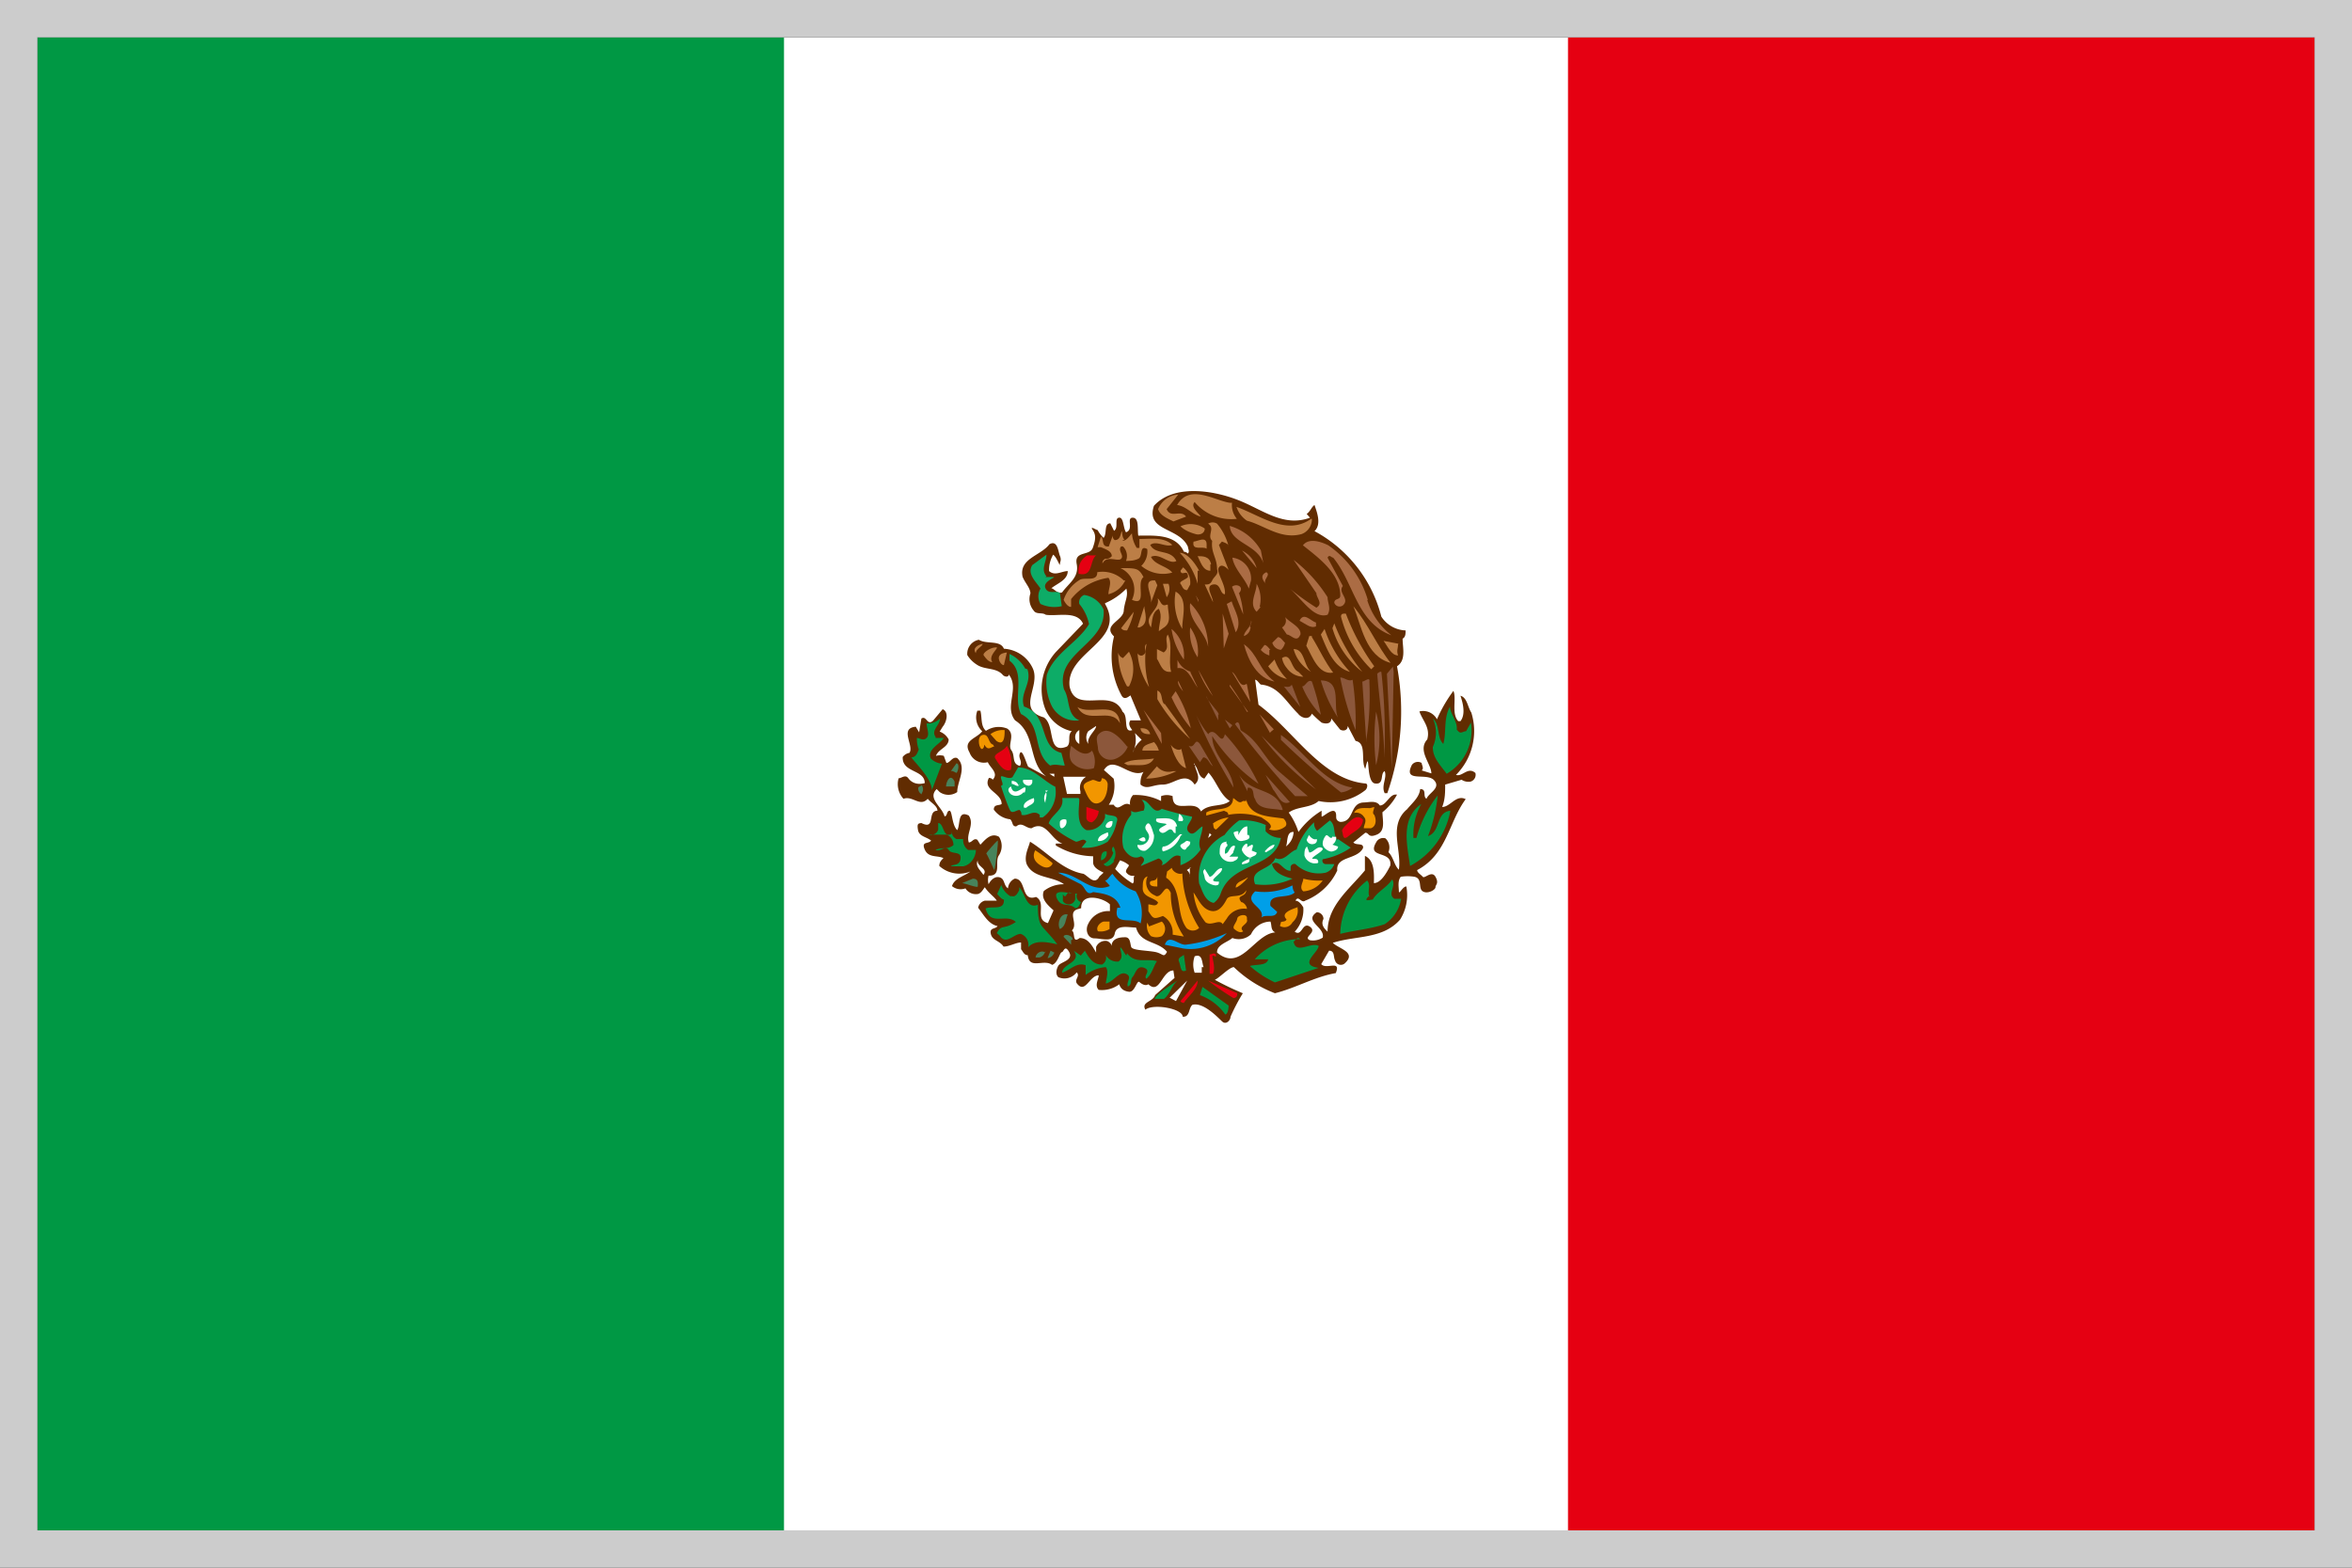 <svg xmlns="http://www.w3.org/2000/svg" viewBox="0 0 63 42"><rect x="0" y="0" width="63" height="42" fill="#333333" stroke="none"/><defs><style>.cls-1{fill:#fff;}.cls-1,.cls-10,.cls-11,.cls-2,.cls-3,.cls-4,.cls-5,.cls-6,.cls-7,.cls-8,.cls-9{fill-rule:evenodd;}.cls-2{fill:#e50012;}.cls-3{fill:#009844;}.cls-4{fill:#612c01;}.cls-5{fill:#bc7e46;}.cls-6{fill:#ab6c44;}.cls-7{fill:#0dac67;}.cls-8{fill:#8c573b;}.cls-9{fill:#f29600;}.cls-10{fill:#47835b;}.cls-11{fill:#009fe8;}.cls-12{fill:#ccc;}</style></defs><g id="レイヤー_2" data-name="レイヤー 2"><g id="レイヤー_3" data-name="レイヤー 3"><polygon class="cls-1" points="62 41 62 1 1 1 1 41 62 41 62 41"/><polygon class="cls-2" points="62 41 62 1 42 1 42 41 62 41 62 41"/><polygon class="cls-3" points="21 41 21 1 1 1 1 41 21 41 21 41"/><path class="cls-4" d="M35,13.77c.1-.07.13-.19.21-.24.07.2.19.52,0,.7A3.61,3.61,0,0,1,37,16.52a.81.81,0,0,0,.65.37c0,.08,0,.18-.08.22,0,.25.1.58-.15.74a6.65,6.65,0,0,1-.26,3.4h-.07c-.1-.2.07-.41,0-.59-.13.06,0,.37-.26.33s-.12-1-.26-.39c-.13-.23.05-.69-.26-.75l-.21-.4c0,.14-.15.14-.21.09l-.23-.29c0,.15-.15.15-.26.11a3,3,0,0,1-.26-.24c-.08.19-.29.11-.37,0-.32-.31-.52-.74-1-.78-.06-.05-.09-.12-.15-.13l.09.67c.95.7,1.68,2,2.86,2.11.08,0,.06.13,0,.18a1.51,1.51,0,0,1-1.25.29c-.21.19-.57.14-.8.31a1.81,1.81,0,0,1,.26.52,2.11,2.11,0,0,1,.62-.57c0,.06,0,.08,0,.15s.4-.36.39,0c0,.05,0,.12.11.15.38,0,.25-.49.61-.52.15,0,.35-.07.45.08.18,0,.26-.33.46-.29a1.53,1.53,0,0,1-.39.47c0,.21.09.5-.15.6s-.2-.05-.31-.05l-.32.26c.08.09.28,0,.26.15-.16.32-.73.21-.69.6a1.58,1.58,0,0,1-.86.81c-.11.08-.18-.16-.26,0,.09,0,.17.11.21.18a.86.86,0,0,1-.23.65c.2.15.2-.28.41-.13s-.21.28,0,.36a.48.48,0,0,0,.34-.07c.07-.28-.52-.44-.16-.68a.18.18,0,0,1,.18.18c-.07.14,0,.24.11.34,0-.7.59-1.14,1-1.64l0-.39c.25.11.25.45.24.73.19,0,.35-.29.44-.47.06-.42-.64-.18-.38-.62a.21.21,0,0,1,.25-.11.33.33,0,0,1,.08.37c.14.14.15.35.28.47.08-.54-.29-1.19.22-1.62.14-.17.33-.32.35-.54.19,0,.06.2.17.26.06-.16.4-.29.2-.5s-.84.08-.59-.41a.2.2,0,0,1,.26-.05c0,.05.07.15,0,.2l.26.08c0-.26-.38-.61-.11-.91.09-.32-.13-.51-.21-.75a.42.42,0,0,1,.47.21,3.85,3.85,0,0,1,.44-.76c.09.19-.06.61.13.81l.06,0c.14-.18.07-.47,0-.68.18.05.19.3.29.45A1.66,1.66,0,0,1,39,20.76c.17.06.32-.23.52-.05a.19.19,0,0,1-.13.23.33.33,0,0,1-.24-.05l-.44.13c0,.2,0,.4-.08.6.22,0,.37-.34.63-.21-.46.62-.5,1.48-1.3,1.9,0,.07.1.12.15.18s.24-.18.34,0,0,.21,0,.28-.21.19-.34.11,0-.34-.22-.39a1.14,1.14,0,0,0-.37,0c-.09.11-.05.29-.05.39s.11-.14.2-.13a1.23,1.23,0,0,1-.17.89c-.47.53-1.19.42-1.8.62.16.16.65.25.32.55a.16.16,0,0,1-.26-.08c-.05-.09,0-.26-.16-.26l-.21.36c.13.16.54-.13.39.24-.57.1-1.07.4-1.63.54a3.26,3.26,0,0,1-1.1-.7c-.12,0-.39.29-.51.34a7.6,7.6,0,0,0,.75.36,5.32,5.32,0,0,0-.33.63c0,.1-.12.22-.22.13s-.5-.53-.8-.45c-.11.09-.06.33-.26.32,0-.22-.79-.36-1-.19-.12-.21.21-.21.26-.39l.52-.46L31.43,26c-.31,0-.36.66-.67.37-.08.05-.17,0-.24-.06s-.12.28-.28.26-.23-.1-.26-.2a.77.77,0,0,1-.55.15c-.12-.12,0-.29,0-.39-.25,0-.36.52-.59.21-.06-.11.1-.19,0-.29a.41.41,0,0,1-.49.13c-.08-.07-.06-.21,0-.31s.41-.14.29-.36-.15,0-.2,0-.11.3-.26.34c-.22-.17-.61.14-.65-.26-.1,0-.13-.1-.18-.16v-.18c-.14,0-.31.11-.47.11-.1-.16-.3-.16-.34-.34s.13-.12.18-.21c-.25-.05-.38-.32-.52-.49a.24.24,0,0,1,.18-.19h.32c-.06-.1-.23-.21-.32-.36-.05.06-.09.15-.18.18a.33.33,0,0,1-.34-.15.36.36,0,0,1-.36-.06c.06-.21.34-.27.49-.39a.8.8,0,0,1-.83-.15c0-.1.05-.15.11-.21-.16-.08-.4,0-.5-.23s.1-.14.17-.24c-.12-.1-.32-.11-.35-.28s0-.18.09-.19c.4.2.14-.33.43-.33,0-.13-.17-.21-.26-.32-.21.23-.4-.09-.65,0a.58.58,0,0,1-.13-.55c.08,0,.18-.11.26,0s.23.19.44.13c0-.37-.61-.27-.59-.7a.29.29,0,0,1,.18-.11l0,0c.13-.2-.28-.66.17-.7l.09.15.06-.37c.14-.09.15.2.31.06l.26-.31c.17.07.11.34,0,.47l-.08.13a.45.45,0,0,1,.24.21c0,.21-.27.25-.34.44a.4.4,0,0,1,.21,0l.07.19c.1,0,.16-.18.29-.13.27.25,0,.62,0,.91a.41.41,0,0,1-.47,0l-.08-.08c-.26.25.15.48.21.73.08,0,.05-.14.13-.15s.06.38.21.52c.09-.14,0-.55.31-.39.16.24-.08.49,0,.72.09,0,.13-.13.23-.07l.08.13c.11-.11.28-.34.5-.21a.46.46,0,0,1,0,.49c-.13.17.09.56-.28.55a.44.44,0,0,0,0,.23c.06-.12.18-.23.31-.18s.09.21.21.29a.31.31,0,0,1,.18-.26c.32,0,.16.63.57.49.3.16-.06.61.32.7l.15-.34c-.14-.13-.35-.3-.26-.52a.86.86,0,0,1,.54-.18c-.32-.23-.82-.15-1-.54-.08-.22.06-.46.09-.6.45.27.86.76,1.43.86.13.06.3.32.43.07l.11-.1c-.11-.06-.26-.12-.28-.26v-.18a2,2,0,0,1-1-.29v-.05l.18,0c-.31-.1-.44-.64-.83-.41-.16,0-.25-.18-.41-.05-.12,0-.08-.11-.16-.19a.62.62,0,0,1-.44-.26c0-.15.14-.1.21-.15,0-.31-.52-.37-.34-.7,0,0,.07,0,.1.05.17-.18-.07-.32-.13-.47a.41.41,0,0,1-.49-.26c-.19-.33.19-.37.34-.57a.5.5,0,0,1-.13-.55l.08,0c.05.18,0,.41.15.54a.61.61,0,0,1,.57-.06c.23.16,0,.43.11.58s0,.36.23.42c.08-.13-.06-.21,0-.34s.16.24.22.36l.48.26c-.49-.38-.26-1.14-.83-1.5-.3-.38.13-.85-.17-1.23,0,.09-.13.06-.17,0-.18-.19-.47-.12-.68-.26a.81.81,0,0,1-.26-.26.38.38,0,0,1,.31-.41c.21.13.57,0,.67.24a.91.91,0,0,1,.78.54c.2.48-.45,1.09.29,1.3.32.22.07,1,.62.78.12-.1,0-.31.13-.41A1,1,0,0,1,28,19a1.49,1.49,0,0,1,.29-1.54l.72-.75c-.16-.36-.7-.19-1-.24-.09-.07-.25,0-.32-.11a.47.47,0,0,1-.09-.46c0-.15-.15-.29-.21-.45-.1-.49.49-.56.72-.87.22-.12.23.19.28.31s0,.16,0,.23-.08-.19-.18-.26a.82.82,0,0,0-.11.44c.16.14.34,0,.5,0,0,.24-.28.33-.44.46.07,0,.16.16.29.11.18-.25.46-.4.39-.76s.35-.21.43-.43.09-.35,0-.48.09,0,.13,0a.83.83,0,0,0,.16.21c.1-.11,0-.38.18-.39l.1.2c.13-.08,0-.33.13-.35s.11.26.19.39c.22-.07,0-.39.18-.39s.12.32.15.48c.43,0,1-.05,1.22.43a.19.19,0,0,1,.11.05c.05-.06,0-.13,0-.18-.23-.53-1.14-.41-.91-1.1.54-.59,1.6-.41,2.26-.15s1.21.73,1.92.47Zm-5.4,2.41c.58,1-1.06,1.28-.95,2.21.16.77,1.13,0,1.42.68.17.12,0,.58.26.49-.06-.07-.12-.17-.05-.26h.28l-.28-.67c-.07.05-.17.13-.24,0a2.21,2.21,0,0,1-.2-1.58c-.32-.3.24-.42.26-.68s.13-.39.07-.6a1.76,1.76,0,0,1-.57.39ZM32,20.45c0,.19.21.39,0,.57-.25-.37-.56,0-.85,0s-.42.15-.6,0a.56.56,0,0,1,.08-.34c-.38.18-.8-.47-1.06-.05l.26.23a.91.91,0,0,1-.13.7l.13,0c.14.21.25-.11.44,0l0,0a.31.31,0,0,1,.08-.26,1.49,1.49,0,0,1,.75.16l0-.13a.42.42,0,0,1,.31,0c0,.51.59.05.76.41.21-.22.57-.11.77-.28-.27-.18-.35-.52-.57-.76l-.11.16c-.18-.05-.15-.28-.28-.39Zm-3.76.36-.13-.08.08,0,.05,0Zm.24,0,.1.46h.36V21.2a.35.35,0,0,1,.15-.39l-.61,0ZM30,23.05l-.13.23a2.12,2.12,0,0,0,.47.39c.06-.05,0-.15.05-.21a.21.21,0,0,1-.23-.1c0-.09.06-.11.08-.18a.63.63,0,0,0-.24-.13Zm-3.81,0c-.08.16.08.27.15.39.14-.17-.18-.22-.15-.39Zm5.71.19-.11.07a.2.2,0,0,1,.08.19l0-.26Zm-3,1.11c-.34.07,0,.4-.19.58.1.05,0,.36.21.2.23,0,.34.22.44.39l0-.15a.27.27,0,0,1,.29-.16.21.21,0,0,1,.13.13v-.05c.05-.16.22-.18.36-.18s.13.17.16.26.38.09.62.13.24.18.34,0c-.25-.3-.71-.21-.83-.65-.2,0-.52-.09-.57.16s-.35.13-.54.13-.26-.23-.17-.39a.59.59,0,0,1,.58-.34l0-.18c-.16-.17-.78-.34-.77.1Zm5.13.34a.58.58,0,0,0-.52.34.48.48,0,0,1-.5.1c-.14.12-.42.18-.41.39.64.54,1-.5,1.56-.54-.13-.06-.09-.19-.13-.29Z"/><path class="cls-5" d="M31.25,13.64c.11.26.37,0,.52.2l-.34.13c-.15-.08-.35-.15-.41-.33a.63.63,0,0,1,.54-.39l-.31.39Z"/><path class="cls-5" d="M33,13.47a.58.58,0,0,0,.13.43A1.28,1.28,0,0,1,32,13.45c-.13.14.13.31.16.39-.23-.06-.39-.28-.63-.31.33-.58,1-.12,1.41-.06Z"/><path class="cls-5" d="M35.14,13.9a.42.42,0,0,1-.28.41c-.56.15-1-.24-1.46-.36a.72.72,0,0,1-.28-.37c.63.22,1.34.79,2,.32Z"/><path class="cls-5" d="M32.91,14.64c0-.07-.1-.1-.18-.13l-.08.09.26.67s-.17-.2-.26-.07.19.45.16.72c-.14,0-.1-.3-.32-.26s0,.32,0,.47l-.22-.47c.09,0,.15,0,.2-.11s.18-.16.13-.3c0-.31-.17-.44-.13-.76-.15-.14.09-.34-.11-.46a.23.23,0,0,1,.24,0,1.54,1.54,0,0,1,.31.61Z"/><path class="cls-5" d="M32.27,14.16c0,.13-.13.18-.24.15s-.29-.09-.41-.21a.66.66,0,0,1,.65.06Z"/><path class="cls-6" d="M33.77,14.73l.07.36c-.16-.51-.87-.53-.9-1a1.41,1.41,0,0,1,.83.65Z"/><path class="cls-5" d="M30.06,14.49c.12,0,.19-.13.26-.2a.82.82,0,0,0,.13.39h.07l0-.24c.31,0,.66-.06.88.16-.18.07-.43-.13-.59,0,.15.28.54.1.7.43-.19.11-.45-.23-.68-.11.11.22.42.24.57.42a.9.9,0,0,1-.83-.18.53.53,0,0,0,.16-.45c-.22-.12-.11.2-.24.26s-.21.05-.33.06a.36.36,0,0,0-.08-.39h-.05c-.1.11.09.24,0,.33s-.39-.11-.5.13h0c0-.06,0-.08.07-.13a.2.2,0,0,0,.18-.07c0-.14-.18-.19-.29-.24h-.09l.09-.28c.09.07,0,.28.21.26l.11-.3a.12.12,0,0,0,.05.13c.14,0,.15-.14.18-.22s0,.16.08.2Z"/><path class="cls-6" d="M36.62,16.07a1.92,1.92,0,0,0,.65.95c-.93-.34-1-1.4-1.56-2.08-.05,0-.1-.1-.15,0l.41.76c-.15.18.2.34,0,.52a.15.15,0,0,1-.23-.07c0-.13.16-.07.16-.19,0-.59-.56-1-1-1.35.15-.2.46-.11.68,0a2.7,2.7,0,0,1,1.06,1.47Z"/><path class="cls-5" d="M32.32,14.6v.1c-.11-.08-.4.07-.35-.19.1,0,.36-.17.35.09Z"/><path class="cls-6" d="M33.66,15.22l-.39-.47a.76.76,0,0,1,.39.47Z"/><path class="cls-5" d="M32.08,15.29l0,.35a2,2,0,0,0-.48-.83c.26,0,.5.44.52.48Z"/><path class="cls-2" d="M28.89,15.35a.48.48,0,0,1,.23-.47l.24,0c-.18.14-.07.59-.47.49Z"/><path class="cls-7" d="M28,15.46c.1,0,.13,0,.22,0s-.29.11-.22.29.27.07.39.13l.05.36a.88.88,0,0,1-.57-.06.4.4,0,0,1,0-.41c-.11-.18-.37-.39-.22-.63l.38-.28c0,.2-.16.39,0,.58Z"/><path class="cls-5" d="M32.42,15.12l0,.17c-.2,0-.26-.23-.34-.39.14,0,.32,0,.36.22Z"/><path class="cls-6" d="M33.51,15.55l-.06.22c-.11-.29-.39-.52-.44-.83a.57.57,0,0,1,.5.61Z"/><path class="cls-6" d="M35.56,16c0,.15.1.3,0,.47-.36.12-.68-.41-1-.69a7.58,7.58,0,0,0,.7.5c.19-.11,0-.26,0-.39L34.65,15a3.86,3.86,0,0,1,.91,1Z"/><path class="cls-5" d="M31.88,15.66l-.08.15c-.12,0-.13-.11-.18-.17s.16-.12.2-.18c0-.24-.17,0-.2-.17l.07-.09a.52.52,0,0,1,.19.46Z"/><path class="cls-5" d="M30.63,15.46c-.21.16.12.8-.31.61a.63.63,0,0,0-.31-.85c.43,0,.49,0,.62.24Z"/><path class="cls-5" d="M30.14,15.55a.67.67,0,0,1-.45.37c0-.15.1-.32,0-.44a1.57,1.57,0,0,0-1,.57l0,.21c-.09,0-.16-.11-.2-.19a1,1,0,0,1,.44-.54c.15-.07.47.06.46-.2a.81.81,0,0,1,.71.22Z"/><path class="cls-6" d="M33.92,15.66c-.07-.08-.2-.24,0-.33.14.08-.13.21,0,.33Z"/><path class="cls-5" d="M31,15.68l-.19.52c.12-.2-.27-.68.13-.65l.06.13Z"/><path class="cls-5" d="M31.3,15.64a.38.38,0,0,1-.05.36l-.1-.36Z"/><path class="cls-6" d="M33.77,16.26l-.11.13c-.22-.22,0-.51,0-.75a.85.85,0,0,1,.08.62Z"/><path class="cls-6" d="M33.19,15.9a2.14,2.14,0,0,1,.11.56L33,15.72c.12-.1.35,0,.18.18Z"/><path class="cls-5" d="M31.67,16.85a1.43,1.43,0,0,1-.18-1c.36.2.16.72.18,1Z"/><path class="cls-7" d="M29.56,16.33c.09.92-1.32,1.16-1.06,2.14.17.27.06.67.41.83a.73.73,0,0,1-.74-.39,1.46,1.46,0,0,1-.13-.83c.19-.58.84-.87,1.13-1.36a1.23,1.23,0,0,0-.26-.54.21.21,0,0,1,.13-.24.68.68,0,0,1,.52.39Z"/><polygon class="cls-6" points="32.1 16.13 32.03 15.95 32.1 16.07 32.1 16.13 32.1 16.13"/><path class="cls-5" d="M31.28,16.2c0,.23.13.48-.13.63l-.11.08c0-.21.11-.39,0-.6-.19.09-.17.32-.21.5-.23-.32.26-.46.18-.78.08.06.09.24.24.17Z"/><path class="cls-6" d="M33.1,16.94l-.24-.76.13-.07c.07.24.3.55.11.83Z"/><path class="cls-6" d="M32.36,17.33c-.07-.42-.55-.69-.48-1.17a1.67,1.67,0,0,1,.48,1.17Z"/><path class="cls-5" d="M30.47,16.81h0l.18-.57c0,.14.15.47-.13.57Z"/><path class="cls-5" d="M37.25,17.76c-.68-.18-.78-1-1-1.52.4.48.65,1.09,1,1.52Z"/><path class="cls-5" d="M30.19,16.89c-.07,0-.11,0-.16-.06l.34-.44a2,2,0,0,1-.18.5Z"/><polygon class="cls-6" points="32.78 17.37 32.75 16.44 32.91 16.98 32.78 17.37 32.78 17.37"/><path class="cls-5" d="M36.05,16.44a6,6,0,0,0,.76,1.41l-.08.08a3,3,0,0,1-.81-1.41c0-.09.07-.08.13-.08Z"/><path class="cls-6" d="M35.25,16.78c-.14.07-.3-.08-.44-.15.11-.24.29,0,.44.05v.1Z"/><path class="cls-6" d="M34.83,17c-.09.24-.25,0-.36,0l-.13-.19a.21.21,0,0,0,.08-.28c.14.16.46.28.41.49Z"/><path class="cls-6" d="M33.49,16.83c0,.08-.07.18-.17.21,0-.13.21-.25.19-.41.05.06-.08.15,0,.2Z"/><path class="cls-5" d="M36.49,18a2.28,2.28,0,0,1-.8-1.17l.05-.13a4.62,4.62,0,0,0,.75,1.3Z"/><path class="cls-6" d="M32.08,17.61a1.2,1.2,0,0,1-.2-.8,1.11,1.11,0,0,1,.2.8Z"/><path class="cls-6" d="M31.71,17.67a1.83,1.83,0,0,1-.33-.82.93.93,0,0,1,.33.82Z"/><path class="cls-5" d="M36.16,18c-.45-.13-.61-.6-.78-1l.1-.15A3.14,3.14,0,0,0,36.16,18Z"/><path class="cls-5" d="M31.32,18c-.2,0-.24-.22-.33-.35l0-.26.18.09c.19-.13,0-.33.11-.48.15.29,0,.68.09,1Z"/><path class="cls-5" d="M35.14,17.07c.2.32.34.65.57.95-.4.07-.56-.44-.72-.72l.08-.26.07,0Z"/><path class="cls-6" d="M34.42,17.22a.36.36,0,0,1-.11.19.26.26,0,0,1-.23-.19l.15-.15c.08,0,.13.1.19.15Z"/><path class="cls-5" d="M37.45,17.25c0,.11-.05.19,0,.31-.19,0-.28-.25-.39-.39l.42.08Z"/><path class="cls-5" d="M26.32,17.25c0,.07-.19.14-.18.25-.11-.14.07-.23.18-.25Z"/><path class="cls-5" d="M30.78,18.41a1.87,1.87,0,0,1-.31-.91.11.11,0,0,0,.13.06c.17-.08,0-.22.11-.31a2.64,2.64,0,0,0,.07,1.16Z"/><path class="cls-6" d="M34,17.41l0,.15a.49.49,0,0,1-.23-.15l.1-.13c.06,0,.11.08.16.13Z"/><path class="cls-6" d="M34.14,18.26c-.46-.08-.71-.57-.82-1,.38.27.4.69.82,1Z"/><path class="cls-5" d="M26.71,17.35c-.05.1-.23.24-.13.39-.1,0-.18-.11-.23-.18s.23-.25.36-.21Z"/><path class="cls-5" d="M35.12,18a1,1,0,0,1-.47-.61c.3,0,.26.43.47.61Z"/><path class="cls-5" d="M30.19,18.39a1.84,1.84,0,0,1-.24-.91.2.2,0,0,0,.13.15l.16-.17a1,1,0,0,1,0,.93Z"/><path class="cls-5" d="M26.89,17.82c-.08,0-.16-.15-.13-.23s.13-.1.21-.11l-.08.34Z"/><path class="cls-7" d="M27.52,17.93c.13.38-.22.65-.09,1,.68.22.38,1.09,1,1.24l.09.34c-.15,0-.25-.05-.39,0-.49-.37-.2-1.09-.78-1.38-.23-.43.14-1.09-.31-1.43l0-.18a.92.92,0,0,1,.42.39Z"/><path class="cls-5" d="M34.78,18l.13.13a.55.55,0,0,1-.44-.23.57.57,0,0,1-.13-.27c.25-.16.23.28.44.37Z"/><path class="cls-6" d="M31.88,18l.2.42c-.14-.17-.26-.56-.54-.52l0-.22a.56.56,0,0,0,.37.32Z"/><path class="cls-5" d="M34.47,18.19a.8.8,0,0,1-.5-.34l.17-.18a1.36,1.36,0,0,0,.33.52Z"/><path class="cls-6" d="M32.49,18.65a2.58,2.58,0,0,1-.39-.7l.39.7Z"/><path class="cls-8" d="M37,18a15,15,0,0,1,.08,2.32c0-.68-.14-1.59-.19-2.27,0,0,.07-.07.11-.05Z"/><polygon class="cls-8" points="37.31 17.86 37.33 18 37.28 20.6 37.15 18.05 37.31 17.86 37.31 17.86"/><path class="cls-6" d="M33.4,18.34l.09.47L33,18c.15.09.2.46.39.32Z"/><path class="cls-8" d="M36.23,18.21a7.65,7.65,0,0,1,.08,1.35,7.18,7.18,0,0,1-.41-1.41c.11,0,.22.12.33.06Z"/><path class="cls-8" d="M35.84,19.23a3.74,3.74,0,0,1-.46-1c.58,0,.31.68.46,1Z"/><path class="cls-8" d="M36.6,19.82v.08l-.11-1.64c.06,0,.21-.14.19,0a7.83,7.83,0,0,1-.08,1.54Z"/><path class="cls-6" d="M31.69,18.52s-.17-.18-.13-.28l.13.28Z"/><path class="cls-8" d="M35.38,19.15a2.33,2.33,0,0,1-.5-.76c.09,0,.15-.21.26-.13a6.58,6.58,0,0,1,.24.89Z"/><path class="cls-6" d="M33.43,19.07l-.49-.68,0-.05a7.54,7.54,0,0,1,.46.73Z"/><path class="cls-8" d="M34.39,18.39s.17.05.21-.05l.23.6-.44-.55Z"/><path class="cls-5" d="M31.2,18.86l.68.94A4.45,4.45,0,0,1,31,18.73L31,18.5c.15.06.09.25.18.36Z"/><path class="cls-6" d="M31.9,19.51a3.56,3.56,0,0,1-.52-.83l.11-.16a3.29,3.29,0,0,1,.41,1Z"/><path class="cls-8" d="M32.63,19.14l0,.16-.32-.65c0,.09.31.39.34.49Z"/><path class="cls-5" d="M30,19.38c-.24-.46-.89.06-1.14-.44.34.24,1.08-.21,1.14.44Z"/><path class="cls-3" d="M39.06,19.59c.07.08.13,0,.21,0l.13-.23a1.34,1.34,0,0,1-.65,1.37c-.16-.22-.38-.43-.37-.72a.92.92,0,0,0,0-.76c.2.17.1.51.28.68.09-.31,0-.69.18-1,0,.19.21.41.18.62Z"/><polygon class="cls-6" points="31.12 19.93 30.63 19.02 31.1 19.64 31.12 19.93 31.12 19.93"/><path class="cls-8" d="M36.86,20.5a5.7,5.7,0,0,1,0-1.43,2.88,2.88,0,0,1,0,1.43Z"/><path class="cls-8" d="M32.36,19.67c.21-.25.35.37.45,0a5.29,5.29,0,0,1,.9,1.33,4.87,4.87,0,0,1-1.24-1.28c0,.53.53.86.57,1.38a14,14,0,0,1-1-1.95,2.32,2.32,0,0,0,.35.55Z"/><path class="cls-6" d="M34.12,19.54s-.11.08-.1.1l-.28-.5.38.4Z"/><path class="cls-3" d="M25.06,19.77h.22c-.1.17-.45.3-.35.55a.49.49,0,0,0,.3.14l-.27.71c0-.3-.41-.69-.55-.88.13,0,.16-.12.2-.21a.78.78,0,0,1-.05-.31c.07,0,.17.09.26,0s0-.26,0-.39a.46.46,0,0,0,.36-.13c0,.17-.25.32-.12.49Z"/><polygon class="cls-8" points="32.94 19.51 32.81 19.28 33.01 19.43 32.94 19.51 32.94 19.51"/><path class="cls-8" d="M33.27,19.59c.45.26.61.76,1,1.09l.76.65-.34,0a23.85,23.85,0,0,1-1.61-1.93c.12-.15.13.09.15.16Z"/><path class="cls-1" d="M29.15,19.93a.3.3,0,0,1,0-.34l.21-.14c0,.12-.25.28-.21.48Z"/><path class="cls-8" d="M30.21,20a.58.58,0,0,1-.36.34.34.34,0,0,1-.44-.28c0-.11-.07-.27,0-.37.27-.31.62.11.78.31Z"/><path class="cls-5" d="M30.81,19.67c-.08,0-.25,0-.26-.16.09,0,.22,0,.26.16Z"/><path class="cls-9" d="M26.91,19.56c0,.14,0,.44-.22.29l-.16-.18a.55.55,0,0,1,.38-.11Z"/><path class="cls-1" d="M28.91,19.93a.21.21,0,0,1,0-.37l0,.37Z"/><path class="cls-1" d="M30.58,19.82a.76.76,0,0,0-.24.34.74.74,0,0,0,.06-.52l.18.18Z"/><path class="cls-8" d="M36.23,21.1a.59.59,0,0,1-.31.13,20.82,20.82,0,0,1-1.61-1.41v-.13c.65.45,1.13,1.29,1.92,1.41Z"/><path class="cls-8" d="M35.25,21.15a6.87,6.87,0,0,1-1.46-1.44l1.46,1.44Z"/><path class="cls-9" d="M26.63,20c-.06,0-.15.11-.23,0s0,0-.08.06-.18-.33,0-.37.14.22.28.26Z"/><path class="cls-5" d="M31,20.11H30.6c0-.16.2-.18.31-.23a.53.53,0,0,1,.13.23Z"/><path class="cls-8" d="M32.49,20.53c-.11-.07-.12-.23-.26-.24l-.09.13-.3-.44c.18.09.15-.24.3-.05l.35.6Z"/><path class="cls-5" d="M31.64,20.06l.13.52c-.21-.06-.34-.39-.41-.63.06.11.23.18.28.11Z"/><path class="cls-2" d="M27.08,20.62c-.19.09-.34-.17-.42-.3s.24-.19.31-.34a1,1,0,0,1,.11.64Z"/><path class="cls-8" d="M29.25,20.11a.6.6,0,0,1,.05.47.55.55,0,0,1-.54-.11c-.15-.12-.11-.33-.07-.49.15.13.38.32.56.13Z"/><path class="cls-5" d="M30.91,20.32c-.13.25-.45.16-.7.18l-.1-.05c.21-.13.53-.08.8-.13Z"/><path class="cls-10" d="M25.65,20.71c-.07,0-.11-.07-.18-.05l.15-.21c.08,0,.06.19,0,.26Z"/><path class="cls-5" d="M31.45,20.66s0,0,.06,0l0,0a1.86,1.86,0,0,1-.81.2l.29-.33a.4.4,0,0,0,.43.13Z"/><path class="cls-7" d="M28.27,21.1a.83.83,0,0,1-.34.8h-.08s0,0,0-.07c-.17-.15-.32.05-.49,0a.15.15,0,0,0-.05-.13c-.09,0-.2.12-.26,0s-.17-.43-.24-.65c.1,0,0-.15,0-.23s.2.08.31,0l.15-.26c.4,0,.67.36,1,.52Z"/><path class="cls-8" d="M34.31,21.7c-.25-.05-.6,0-.69-.29-.08-.1,0-.3-.19-.31a.13.13,0,0,0,0,.13l-.24-.47c.33.52,1,.32,1.17.94Z"/><path class="cls-8" d="M34.55,21.49c-.24.11-.33-.21-.45-.34l-.2-.39.65.73Z"/><path class="cls-10" d="M25.57,20.94v.13h-.23c0-.13.12-.37.23-.13Z"/><path class="cls-9" d="M29.67,21c0,.21-.06.47-.26.52s-.3-.23-.37-.39.13-.19.21-.23.25.15.26-.05c.09,0,.15.08.16.15Z"/><path class="cls-1" d="M27.3,21c0,.13-.13,0-.2,0l0-.08c.08,0,.18.05.17.13Z"/><path class="cls-1" d="M27.65,20.92a.11.11,0,0,1-.09.13c-.09,0-.19-.08-.15-.16l.24,0Z"/><path class="cls-10" d="M24.69,21.28l0,0a.17.17,0,0,1-.09-.19l.09-.05a.18.18,0,0,1,0,.21Z"/><path class="cls-1" d="M27.41,21.23a.25.25,0,0,1-.33.05c-.07-.06-.11-.15,0-.21.09.39.48-.23.37.16Z"/><path class="cls-1" d="M28,21.18c.07.11,0,.23,0,.33h0a.26.26,0,0,1,.07-.33Z"/><path class="cls-3" d="M38.25,22.4c.35-.12.2-.64.6-.68a2.11,2.11,0,0,1-1.08,1.48c-.08-.56-.26-1.27.3-1.66a1.67,1.67,0,0,0-.21.91h.08a3.22,3.22,0,0,1,.57-1.14,4.14,4.14,0,0,1-.26,1.09Z"/><path class="cls-1" d="M27.69,21.38c.06.17-.13.18-.2.26h-.06c-.05-.14.15-.22.26-.26Z"/><path class="cls-7" d="M28.91,21.41c0,.24-.1.68.19.83a.48.48,0,0,0,.5-.34l0-.1c.1.08.4,0,.31.23a1.25,1.25,0,0,1-.24.52,1.16,1.16,0,0,1-.7.16l.13-.16c-.08-.12-.18,0-.28,0a2.92,2.92,0,0,1-.73-.49c.07-.24.43-.37.36-.68l.44,0Z"/><path class="cls-9" d="M33.38,21.46l0-.05c.1.48.64.46,1,.52.05.05.11.14.05.21a.46.46,0,0,1-.44.08c.16-.11-.1-.25-.2-.32a1.7,1.7,0,0,0-.89-.07c0-.09-.08-.08-.11-.11l-.48.13v-.08c.22-.15.71,0,.72-.39.09.05.16.17.26.08Z"/><path class="cls-7" d="M31.12,21.67q.39.12.81.21c0,.13-.22.27-.09.41s.25-.1.37-.15c0,.22-.15.4-.05.62a1.1,1.1,0,0,1-.54.42l0-.24c-.21-.1-.32.21-.51.24.07-.06,0-.16-.08-.18l-.47.2c0-.05.19-.17,0-.26-.2.11-.39-.06-.47-.23a1,1,0,0,1,.21-.88l0-.11c.1.09.22,0,.33,0a.24.24,0,0,0-.05-.29c.23,0,.31.47.57.21Z"/><path class="cls-2" d="M29.43,21.72a.39.39,0,0,1-.18.31c-.11,0-.16-.07-.15-.15l0-.26.31.1Z"/><path class="cls-9" d="M36.81,21.62c0,.07-.07.16,0,.21h0c.06.12.06.31-.09.36l-.19,0c0-.1.1-.2,0-.31a.24.24,0,0,0-.26-.1c.07-.16.26-.13.43-.13Z"/><path class="cls-1" d="M31.67,22s-.05,0-.09,0,0-.13,0-.18.12.07.11.15Z"/><path class="cls-9" d="M32.58,22.22c-.09,0-.07-.11-.09-.16a.9.9,0,0,1,.42-.16l-.33.32Z"/><path class="cls-2" d="M36.51,21.93c0,.27-.22.32-.39.47s-.14-.08-.17-.13.16-.23.26-.31.21-.1.3,0Z"/><path class="cls-3" d="M25.49,22.22c0,.08,0,.19.13.26l.18,0a.32.32,0,0,0,.13.29h.21c0,.18-.13.4-.34.44l-.33,0c.05-.07.24,0,.26-.21s-.24-.1-.32-.23-.24.06-.35,0c.17-.08.33,0,.48-.13a.31.31,0,0,0-.18-.28l-.49,0a.21.21,0,0,0,.26-.13v-.18c.16,0,.12.42.36.29Z"/><path class="cls-1" d="M31.49,22.14l0,.18c-.08,0-.05-.08-.13-.1s-.17.16-.28.07.1-.15.16-.2-.36,0-.26-.16c.2,0,.49-.07.55.21Z"/><path class="cls-1" d="M28.45,22.19c-.07,0-.06-.1-.06-.16s.09-.1.17-.07a.19.19,0,0,1-.11.23Z"/><path class="cls-1" d="M29.8,22c0,.05,0,.19-.13.18s0-.21.13-.18Z"/><path class="cls-7" d="M35.84,22.48l.34.23a1.92,1.92,0,0,1-.75.31.09.09,0,0,0,.08.13l.23,0a.37.37,0,0,1-.23.23.9.9,0,0,1-.81-.23.1.1,0,0,0-.13.07l0,.11c-.22,0-.29-.32-.5-.18.07.25.34.34.55.39a1.8,1.8,0,0,1-1,.15c-.17-.42.41-.36.54-.7.24.11.38-.18.57-.23a1.77,1.77,0,0,1,.47-.73.29.29,0,0,0,.08.23l.34-.28c.17.13.08.37.2.52Z"/><path class="cls-7" d="M33.9,22.11s0,.11,0,.16a.56.56,0,0,0,.41.18c-.18.84-1.31.63-1.61,1.48a.51.51,0,0,1-.19.26c-.24-.05-.3-.32-.39-.52a1.27,1.27,0,0,1,.68-1.3,1.8,1.8,0,0,1,.39-.39,1.49,1.49,0,0,1,.73.13Z"/><path class="cls-1" d="M30.91,22.37a.45.45,0,0,1-.23.42.18.18,0,0,1-.21-.11v-.05a.24.24,0,0,0,.31-.21c0-.14-.17-.2-.07-.33s.16.18.2.28Z"/><path class="cls-1" d="M33.4,22.37h.05c.07.12-.08.14-.18.16s-.17-.06-.21-.16,0-.07.06-.1h.05s0,.08,0,.1.08-.23.24-.23l0,.23Z"/><path class="cls-1" d="M34.65,22.29a.51.51,0,0,1-.21.39c.06-.07,0-.41.21-.39Z"/><path class="cls-1" d="M29.69,22.37a.27.27,0,0,1-.28.16c0-.13.12-.17.21-.21s.05,0,.07.05Z"/><polygon class="cls-1" points="32.36 22.45 32.4 22.32 32.45 22.37 32.36 22.45 32.36 22.45"/><path class="cls-1" d="M31.62,22.4a.65.65,0,0,1-.47.41.11.11,0,0,1,0-.13c.18,0,.33-.21.46-.33l.06,0Z"/><path class="cls-1" d="M35.27,22.48a.1.1,0,0,1-.08.13A.15.15,0,0,1,35,22.5l.06-.13s.1.15.2.11Z"/><path class="cls-1" d="M30.68,22.48v.05a.15.15,0,0,1-.18-.05c.05,0,.14-.11.18,0Z"/><path class="cls-1" d="M35.71,22.42s.07,0,.08,0a.23.23,0,0,1-.1.21l.15.05c0,.08-.08.11-.15.13s-.19-.05-.24-.13,0-.22.06-.29.13.16.2,0Z"/><path class="cls-1" d="M31.88,22.58c0,.08-.08.1-.11.16s-.12,0-.15-.06.08-.08.13-.13.09,0,.13,0Z"/><path class="cls-1" d="M33.38,22.71l.15-.08c.07,0,0,.11,0,.16l.13.05c0,.09-.09.09-.15.13s-.2-.08-.24-.18.2-.32.13-.08Z"/><path class="cls-1" d="M32.88,22.66c-.07.05-.07.12-.07.21l0,0c.11,0,.11-.17.22-.21s0,.14,0,.19l-.1.1.23,0c0,.08-.07.1-.13.13a.3.3,0,0,1-.36-.21c0-.13,0-.28.13-.31s0,0,.07.05Z"/><path class="cls-1" d="M34.14,22.61c0,.12-.12.15-.19.2s-.06,0-.07,0,.14-.18.26-.18Z"/><path class="cls-3" d="M29.85,23.07c-.06.07-.19.21-.29.08a.48.48,0,0,0,.26-.31.11.11,0,0,1,0-.16.35.35,0,0,1,0,.39Z"/><path class="cls-1" d="M35.07,22.84c.11,0,.21-.18.33-.13s-.15.18-.23.26.1,0,.13.08,0,.08-.11.08a.3.3,0,0,1-.25-.21c0-.08,0-.19.07-.24l.06.16Z"/><path class="cls-9" d="M28.19,23.15c-.1.15-.25.09-.37,0s-.17-.22-.09-.37a5,5,0,0,1,.46.34Z"/><path class="cls-3" d="M29.64,22.81a.2.2,0,0,1-.15.24c0-.08,0-.26.15-.24Z"/><path class="cls-1" d="M33.45,23c.07.13-.09.13-.18.16h0s0,0,0-.05a.58.58,0,0,1,.26-.11Z"/><path class="cls-10" d="M26.63,23.31s-.19-.43-.21-.44.26-.32.3-.35-.06.74-.09.79Z"/><path class="cls-9" d="M31.67,23.41l0,0a2.91,2.91,0,0,0,.45,1.45.24.24,0,0,1-.34,0c-.29-.4-.1-1-.52-1.33-.05,0,0-.12,0-.18l.13-.1c0,.07.15.2.29.15Z"/><path class="cls-1" d="M32.73,23.26c.05.15-.49.37-.08.36,0,.06,0,.09-.07.1s-.29-.06-.31-.2-.08-.16,0-.24l.13.21c.11,0,.18-.24.33-.23Z"/><path class="cls-11" d="M29.72,23.72l-.12-.13c.07,0,.12-.12.2-.18a1.23,1.23,0,0,0,.62.47,1.12,1.12,0,0,1,.13.86c-.21-.19-.75.09-.62-.42,0,0,.07,0,.08,0-.1-.34-.45-.38-.73-.42-.19.11-.2-.12-.33-.21l-.61-.31c.52,0,.86.57,1.38.36Z"/><path class="cls-9" d="M30.94,24c.21.09.26-.41.42-.08a2.07,2.07,0,0,0,.35,1.17l-.3-.05a.52.52,0,0,0-.26-.5c-.25.09-.26.08-.39-.13l0-.18c.09,0,.21.08.26-.05-.11-.15-.44-.13-.41-.42,0-.09,0-.25.13-.28a.37.37,0,0,0,.23.52Z"/><path class="cls-9" d="M31,23.75c-.08,0-.21,0-.2-.1s.16,0,.2-.16v.26Z"/><path class="cls-9" d="M33.1,23.78c0-.16.19-.18.3-.26s-.17.23-.3.26Z"/><path class="cls-3" d="M36.68,24s-.08.06-.08.1.13,0,.17,0c.12-.21.39-.33.52-.54.12.18-.14.39.06.52l.18,0a1,1,0,0,1-.44.68c-.38.13-.8.16-1.19.26a1.84,1.84,0,0,1,.72-1.43c.11.12,0,.29.06.44Z"/><path class="cls-10" d="M26.19,23.75c0,.05-.38-.1-.42-.09l.29-.12c.14,0,.14.1.13.21Z"/><path class="cls-9" d="M35.43,23.59a.69.69,0,0,1-.52.29c-.12-.1,0-.24,0-.34a1.57,1.57,0,0,0,.49.05Z"/><path class="cls-3" d="M27.08,24c.12.06.18-.08.22-.15v-.08c.17.18.19.59.5.47,0,.21,0,.45.13.6s.28.3.39.46c-.23-.05-.59-.14-.78.08a.31.31,0,0,0-.2-.36c-.19,0-.39.31-.56.05L26.7,25c.13-.25.18-.08.51-.3-.26-.24-.68.13-.81-.36.16-.08.51.07.49-.24-.05,0-.13-.09-.18-.15l.11-.24a.57.57,0,0,0,.26.31Z"/><path class="cls-11" d="M34.68,23.91c-.19.19-.71,0-.65.36l.18.16c-.06.19-.3.05-.42.15.1-.29-.51-.38-.17-.7a1.7,1.7,0,0,0,1-.16s0,.12.06.19Z"/><path class="cls-9" d="M33.25,24.17c.06,0,.15.1.15.18a.53.53,0,0,0-.54.26l-.11.15c-.08-.15-.3.06-.46-.05a1.48,1.48,0,0,1-.32-.8c.12.17.22.43.45.49s.36-.16.44-.31.39,0,.52-.24c0,.2-.29.11-.13.32Z"/><path class="cls-3" d="M28.65,23.91c-.1,0-.09.19-.18.05s0,0,0,0,0,.13,0,.18a.18.18,0,0,0,.33-.05l0-.15h.05a.17.17,0,0,0,.11.23c-.05.06-.06.16-.16.16-.18-.16-.37,0-.49-.26s.29-.15.41-.13Z"/><path class="cls-9" d="M34.75,24.3a.41.41,0,0,1-.13.41.24.24,0,0,1-.31.11c-.05,0,0-.08,0-.11s.13,0,.15-.08c-.18-.18.18-.28.31-.33Z"/><path class="cls-10" d="M28.6,24.5c-.06.13-.05.32-.21.39-.08-.13,0-.44.21-.39Z"/><path class="cls-9" d="M33.4,24.63c.05.14-.25.18-.1.32-.07.06-.17,0-.24-.06s.07-.18.08-.28.28-.15.26,0Z"/><path class="cls-9" d="M29.72,24.89a.46.46,0,0,1-.31.06c-.07-.11.06-.24.15-.26l.16,0v.18Z"/><path class="cls-9" d="M31.12,24.69a.26.26,0,0,1,0,.39.36.36,0,0,1-.29,0,.39.39,0,0,1-.1-.36l0,0,.05.1.26-.1Z"/><path class="cls-11" d="M31.69,25.41l-.49-.1c.11-.3.35,0,.55,0A3.66,3.66,0,0,0,32.86,25a1.32,1.32,0,0,1-1.17.41Z"/><path class="cls-10" d="M28.69,25.18l0,.13-.2-.21c0-.1.25-.05.24.08Z"/><path class="cls-3" d="M34.78,25.13c-.05,0-.09.07-.13.1.07.35.45,0,.67.11,0,.18-.56.51,0,.59l-1.17.39a2.76,2.76,0,0,1-.67-.44c.17-.05.45,0,.49-.18l-.36,0a1.63,1.63,0,0,1,1.22-.54Z"/><path class="cls-3" d="M30.19,25.54c.22.29.51.13.8.21-.09.13-.13.34-.28.47-.1-.07.14-.21-.06-.29s-.23.15-.31.24,0,.2-.13.26c-.05-.13.13-.26-.05-.34s-.34.22-.54.26c0-.09.09-.33,0-.44a1,1,0,0,0-.54.21v-.26c-.24-.09-.41.13-.63.2,0-.24.54-.28.31-.59l.19.13.11-.13,0,0,0,0c.1.18.22.38.46.37a.21.21,0,0,0,.08-.29.35.35,0,0,0,.36.21c.13-.1.07-.21.05-.34s.11.13.16.18Z"/><path class="cls-10" d="M28,25.47a.22.22,0,0,1-.15.18.54.54,0,0,1-.11,0c0-.1.15-.21.26-.13Z"/><path class="cls-10" d="M28.24,25.52a.22.22,0,0,1-.18.15l.08-.2.1.05Z"/><path class="cls-2" d="M32.49,25.6c-.06,0,.09.29,0,.49h-.09l0-.52c.08,0,.1-.06.17,0v.06Z"/><path class="cls-3" d="M31.77,26c-.16.08-.14-.13-.19-.24s.1-.14.13-.18l.06.42Z"/><path class="cls-1" d="M32.19,25.91v.15H32a.66.66,0,0,1,0-.44c.22-.08.19.18.24.29Z"/><path class="cls-3" d="M31.18,26.76h-.25c0-.1.46-.39.61-.49-.15.12-.2.37-.36.49Z"/><polygon class="cls-1" points="31.33 26.73 31.8 26.27 31.5 26.82 31.33 26.73 31.33 26.73"/><path class="cls-2" d="M31.71,26.87s-.07,0-.09-.05l.46-.55c0,.24-.24.4-.37.6Z"/><path class="cls-2" d="M33.14,26.61c0,.05,0,.12-.1.13a6.67,6.67,0,0,1-.68-.47l.78.34Z"/><path class="cls-3" d="M32.91,26.94s0,.22-.09.24a1.42,1.42,0,0,0-.68-.52l.07-.22.7.5Z"/><path class="cls-12" d="M62,1V41H1V1H62m1-1H0V42H63V0Z"/></g></g></svg>